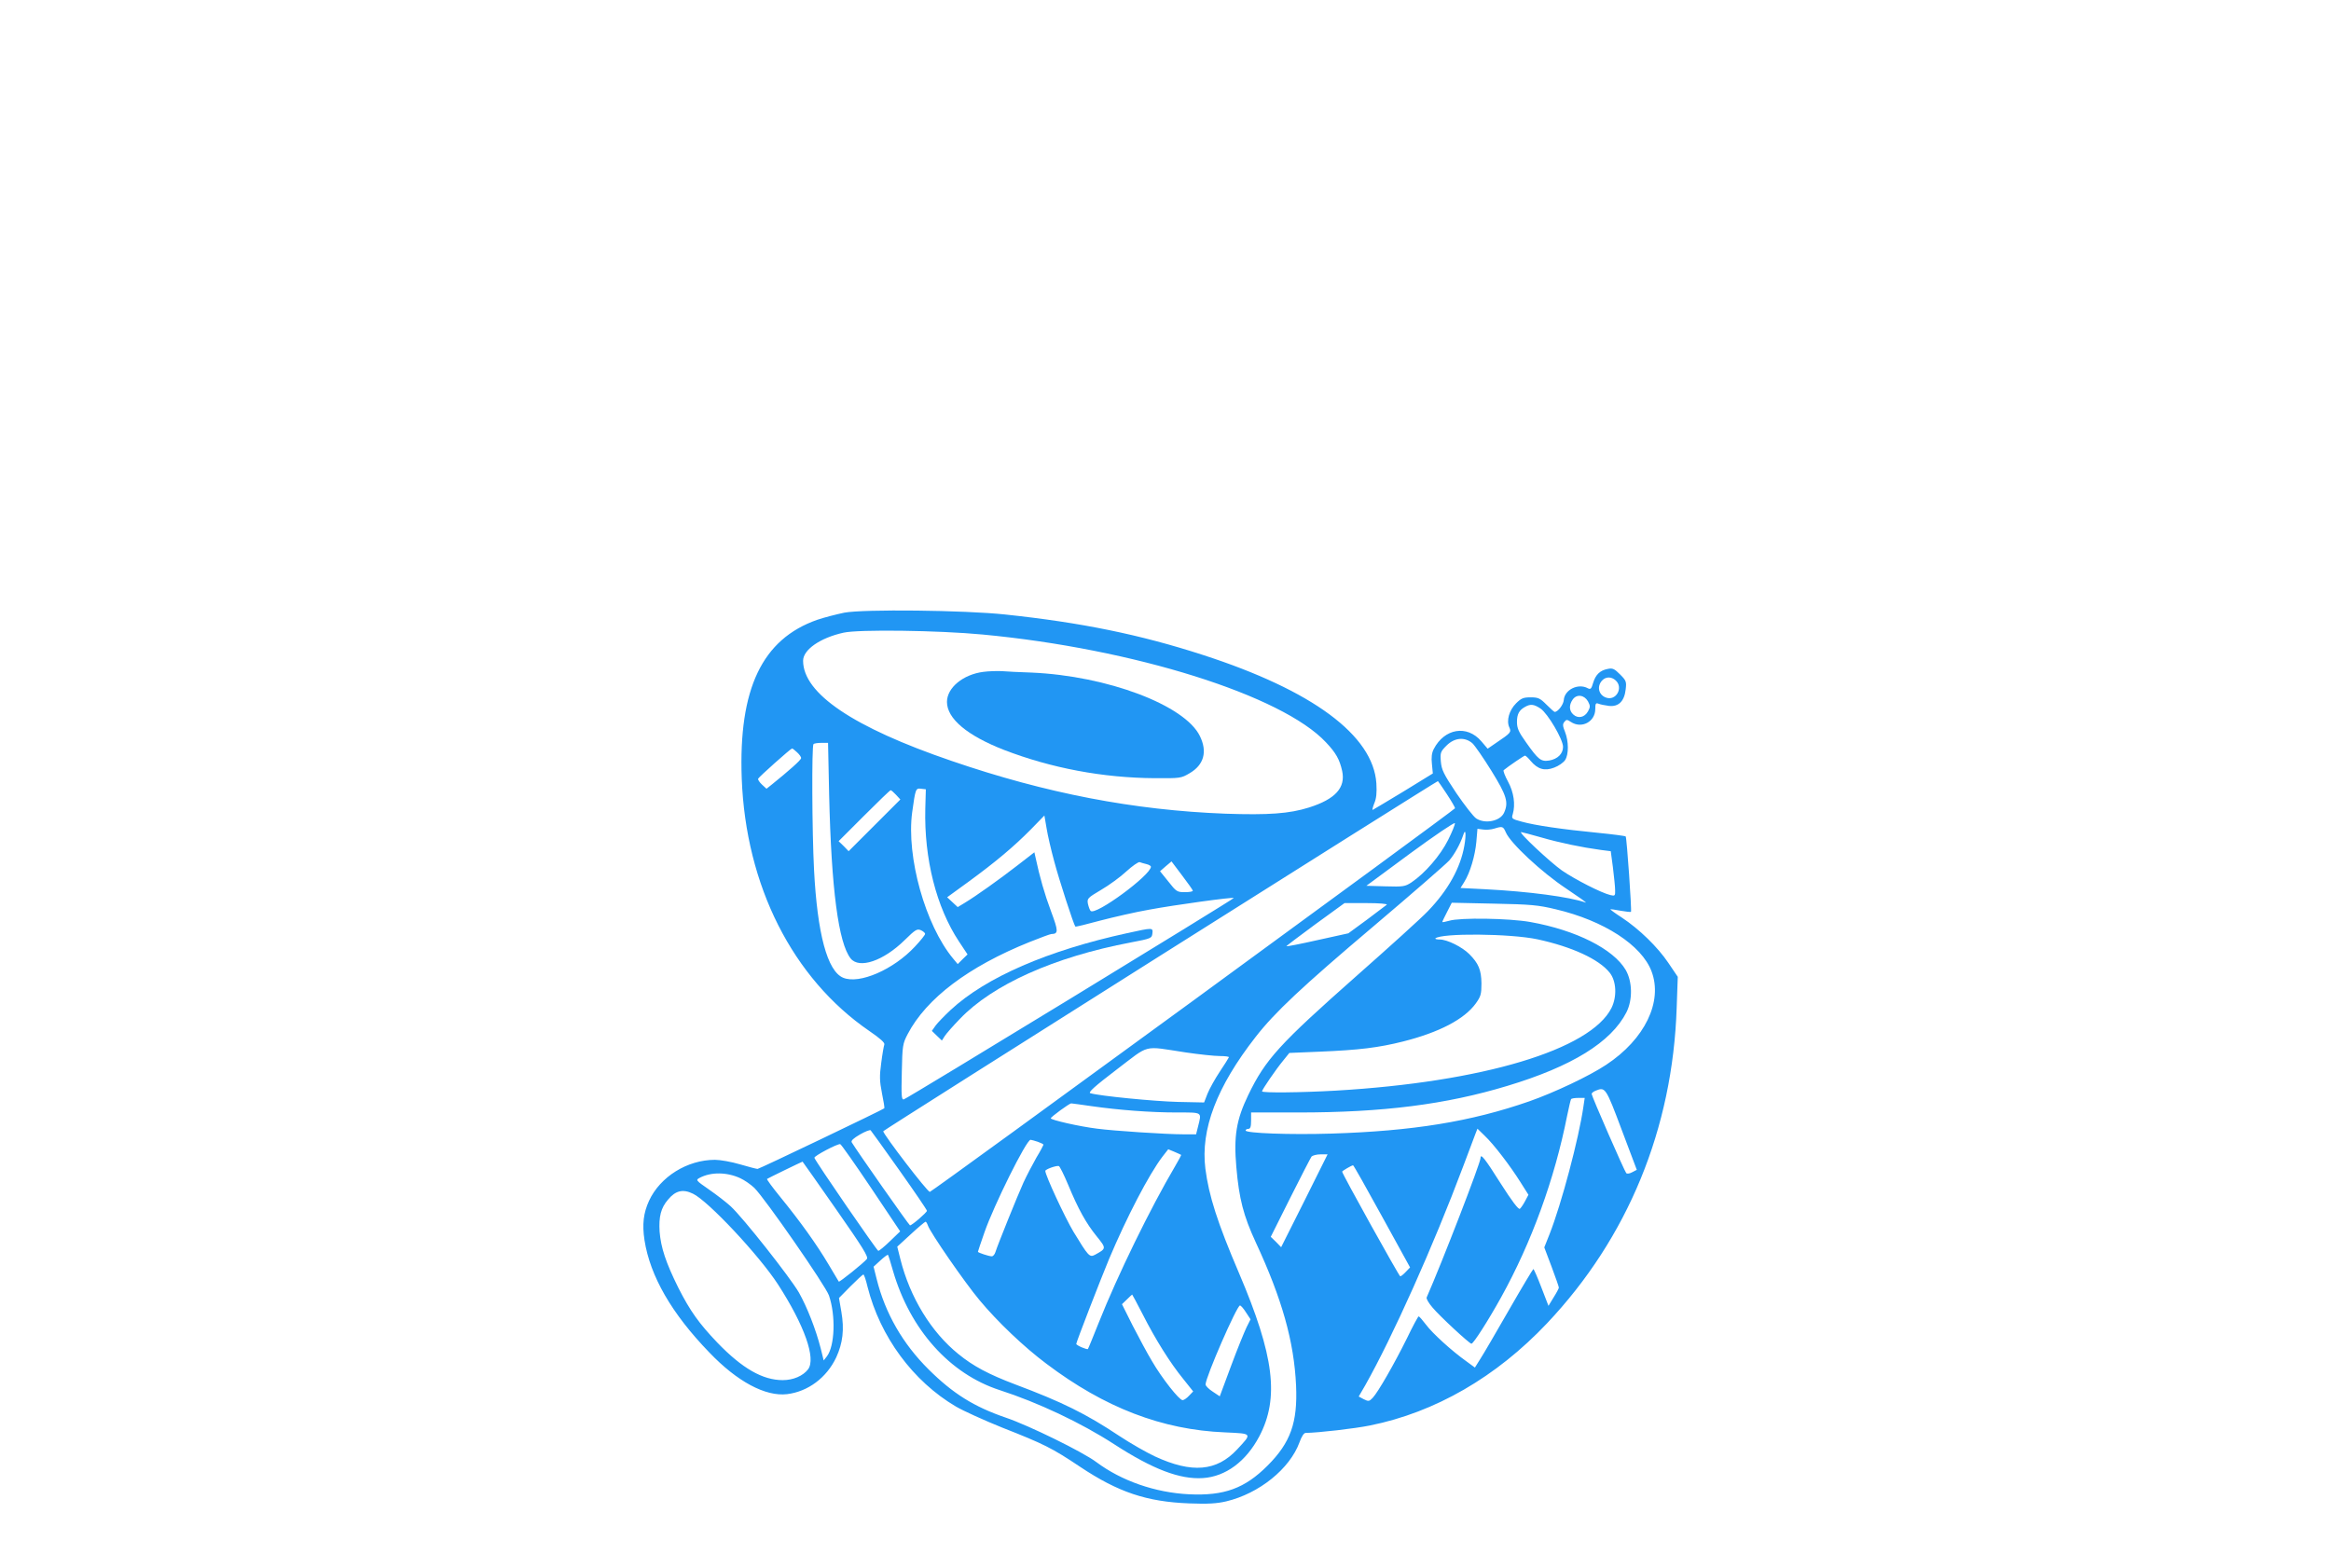 <?xml version="1.0" standalone="no"?>
<!DOCTYPE svg PUBLIC "-//W3C//DTD SVG 20010904//EN"
 "http://www.w3.org/TR/2001/REC-SVG-20010904/DTD/svg10.dtd">
<svg version="1.0" xmlns="http://www.w3.org/2000/svg"
 width="1280pt" height="861pt" viewBox="0 0 1280 861"
 preserveAspectRatio="xMidYMid meet">
<g transform="translate(0,861) scale(0.1,-0.1)"
fill="#2196f3" stroke="none">
<path d="M4636 5245 c-43 -9 -110 -26 -148 -39 -303 -106 -433 -379 -415 -871
22 -589 279 -1098 700 -1387 60 -41 87 -65 83 -75 -3 -8 -11 -53 -17 -101 -10
-73 -9 -99 4 -166 9 -44 15 -81 13 -83 -8 -8 -687 -333 -696 -333 -5 0 -49 11
-96 25 -47 14 -109 25 -138 25 -152 0 -301 -93 -362 -225 -31 -68 -38 -129
-25 -216 31 -198 149 -403 356 -617 153 -160 308 -243 427 -229 115 14 217 90
270 202 36 79 45 153 28 251 l-13 75 64 65 c35 35 66 64 70 64 4 0 14 -30 23
-68 69 -273 249 -518 485 -657 41 -24 156 -76 255 -116 229 -90 273 -112 427
-215 210 -140 366 -192 599 -201 103 -4 151 -1 203 11 181 43 350 179 403 325
11 31 24 51 33 51 71 1 271 24 354 41 358 72 693 266 972 561 444 470 690
1069 712 1733 l6 170 -52 77 c-58 86 -159 185 -256 249 -36 23 -64 44 -62 45
1 1 26 -2 56 -8 29 -5 55 -8 57 -6 5 5 -23 408 -29 414 -3 3 -72 12 -153 20
-196 19 -345 41 -417 61 -56 15 -58 17 -50 42 15 52 6 119 -26 178 -17 31 -28
60 -24 63 25 21 112 80 117 80 4 0 18 -13 31 -29 39 -46 77 -57 129 -37 25 9
51 28 60 41 21 31 20 104 0 155 -13 32 -14 43 -4 55 11 14 15 14 36 0 59 -39
134 1 134 71 0 30 3 35 18 29 9 -4 35 -9 57 -12 53 -6 85 26 92 91 5 42 3 48
-31 82 -31 31 -41 36 -68 30 -42 -8 -66 -31 -80 -77 -9 -32 -14 -37 -29 -29
-53 29 -128 -8 -132 -65 -2 -25 -32 -65 -50 -65 -3 0 -23 18 -45 40 -35 35
-45 40 -87 40 -40 0 -52 -5 -80 -33 -38 -38 -54 -95 -37 -132 12 -26 8 -31
-71 -84 l-48 -33 -35 41 c-78 91 -202 71 -261 -43 -11 -21 -14 -46 -10 -82 l5
-52 -161 -99 c-89 -54 -165 -99 -169 -101 -4 -2 0 14 8 35 12 27 15 58 12 110
-17 264 -350 511 -953 706 -345 112 -669 178 -1085 222 -224 24 -778 30 -884
10z m760 -120 c830 -78 1644 -334 1885 -592 55 -58 75 -94 89 -157 20 -92 -37
-155 -182 -201 -108 -34 -222 -42 -459 -34 -501 19 -986 112 -1504 290 -539
184 -815 370 -815 550 0 60 92 125 221 154 81 19 524 13 765 -10z m3476 -252
c44 -40 2 -115 -54 -94 -40 15 -50 61 -21 93 20 22 51 23 75 1z m-152 -115
c13 -25 13 -31 0 -55 -19 -34 -55 -41 -81 -17 -23 21 -24 52 -3 82 22 31 63
26 84 -10z m-260 -40 c40 -28 123 -169 123 -210 0 -38 -30 -67 -76 -75 -46 -7
-60 5 -128 101 -40 56 -49 77 -49 111 0 43 12 65 45 83 30 17 49 14 85 -10z
m-375 -190 c14 -13 61 -81 105 -152 84 -136 95 -173 69 -230 -21 -46 -104 -63
-153 -31 -15 10 -64 73 -109 139 -70 105 -81 128 -85 173 -4 49 -2 55 31 88
44 44 100 49 142 13z m-3532 -283 c12 -518 51 -814 118 -899 47 -59 180 -14
297 101 59 58 68 63 89 54 13 -6 23 -15 23 -20 0 -6 -25 -37 -56 -70 -117
-126 -305 -208 -394 -171 -87 36 -142 242 -160 594 -11 211 -13 680 -3 689 3
4 23 7 43 7 l37 0 6 -285z m-176 233 c13 -12 23 -26 22 -32 0 -10 -68 -70
-161 -145 l-29 -23 -25 23 c-13 12 -23 27 -21 32 2 8 178 165 186 166 3 1 15
-9 28 -21z m3567 -228 c25 -38 46 -74 46 -79 0 -8 -2860 -2098 -2884 -2107
-11 -4 -256 316 -256 333 1 6 3038 1923 3046 1923 1 0 22 -31 48 -70z m-2863
-80 c-7 -277 61 -544 185 -731 l47 -71 -27 -26 -27 -27 -25 30 c-153 184 -258
560 -225 804 18 129 19 133 49 129 l26 -3 -3 -105z m-161 75 l24 -26 -142
-142 -142 -142 -27 28 -28 27 140 140 c77 77 142 140 146 140 3 0 16 -11 29
-25z m869 -366 c27 -102 107 -348 116 -358 2 -2 64 13 137 33 73 19 194 47
269 60 140 26 459 70 464 64 4 -4 -1794 -1102 -1812 -1106 -13 -3 -14 20 -11
150 3 146 5 156 32 208 103 197 334 371 669 506 60 24 114 44 120 44 40 1 39
16 -2 126 -35 94 -61 184 -85 296 l-6 27 -93 -72 c-98 -76 -227 -168 -290
-206 l-38 -23 -29 27 -29 27 117 85 c149 109 248 192 342 287 l75 77 12 -70
c6 -38 25 -120 42 -182z m2163 118 c-43 -86 -128 -184 -201 -233 -35 -23 -45
-25 -143 -22 l-105 3 241 178 c132 97 243 172 245 166 2 -6 -15 -48 -37 -92z
m317 41 c26 -60 197 -219 331 -308 69 -46 117 -80 107 -77 -87 31 -315 61
-549 73 l-138 7 20 32 c33 53 60 145 67 222 l6 71 31 -4 c17 -3 45 0 61 5 46
14 49 13 64 -21z m-228 -73 c-21 -121 -89 -244 -200 -359 -36 -38 -213 -198
-392 -356 -425 -376 -500 -458 -595 -655 -65 -135 -80 -225 -65 -395 15 -174
39 -267 107 -414 144 -310 210 -544 221 -786 9 -203 -30 -313 -157 -440 -125
-125 -238 -166 -430 -157 -187 9 -372 74 -510 177 -73 55 -370 201 -497 244
-175 60 -290 132 -424 265 -142 141 -238 308 -285 496 l-17 68 37 34 c21 19
39 33 42 31 2 -2 15 -42 28 -89 94 -322 311 -565 586 -654 210 -68 446 -179
628 -297 213 -138 361 -194 487 -186 125 8 237 91 310 229 111 211 82 443
-111 896 -119 278 -166 426 -185 574 -27 216 62 450 276 724 105 135 254 275
650 610 209 177 395 339 413 359 30 35 61 92 77 140 13 42 17 3 6 -59z m421
46 c103 -30 225 -55 328 -69 l55 -7 12 -90 c6 -50 12 -105 12 -124 1 -31 -1
-33 -26 -27 -50 12 -193 85 -266 135 -65 46 -242 211 -224 211 3 0 53 -13 109
-29z m-2166 -147 c13 -3 24 -10 24 -14 0 -46 -304 -270 -331 -243 -5 5 -11 22
-15 39 -5 29 -3 32 73 77 43 25 106 71 138 101 33 30 66 53 73 51 8 -3 25 -8
38 -11z m254 -146 c0 -5 -20 -8 -44 -8 -42 0 -47 3 -90 58 l-46 57 31 27 32
27 58 -77 c32 -42 59 -80 59 -84z m1065 -77 c-6 -5 -55 -42 -110 -83 l-101
-74 -168 -37 c-93 -21 -170 -36 -172 -34 -2 1 70 55 158 120 l161 117 121 0
c69 0 116 -4 111 -9z m928 -25 c264 -62 472 -197 526 -341 63 -166 -37 -373
-249 -513 -93 -62 -286 -153 -423 -201 -319 -111 -638 -163 -1087 -177 -225
-7 -470 2 -470 17 0 5 7 9 15 9 11 0 15 12 15 45 l0 45 259 0 c465 0 811 44
1148 146 355 107 570 240 654 404 35 69 33 169 -4 233 -68 115 -272 218 -523
263 -117 21 -388 25 -446 7 -21 -6 -38 -9 -38 -7 0 3 12 28 26 55 l26 51 231
-5 c204 -4 245 -8 340 -31z m-100 -165 c189 -41 337 -109 396 -183 37 -46 41
-131 10 -194 -115 -229 -707 -407 -1514 -454 -192 -11 -405 -13 -405 -4 0 9
77 122 117 170 l33 41 167 7 c217 9 323 22 458 56 198 50 336 122 399 209 27
38 31 50 31 110 -1 74 -16 110 -67 161 -39 39 -121 80 -162 80 -16 0 -27 3
-24 6 31 30 411 27 561 -5z m-1933 -621 c74 -11 159 -20 188 -20 30 0 52 -3
50 -7 -2 -5 -24 -40 -50 -79 -26 -39 -56 -93 -67 -120 l-19 -49 -143 3 c-129
3 -435 33 -482 48 -13 4 23 37 145 130 186 141 140 130 378 94z m2395 -425
l83 -220 -25 -13 c-14 -8 -29 -10 -33 -5 -10 11 -190 423 -190 435 0 5 10 13
23 18 52 21 55 17 142 -215z m-210 128 c-25 -175 -121 -536 -186 -701 l-29
-73 40 -106 c22 -59 40 -110 40 -115 0 -4 -13 -29 -29 -54 l-28 -46 -39 101
c-21 55 -41 101 -44 101 -3 -1 -63 -101 -133 -223 -70 -122 -141 -244 -158
-270 l-30 -48 -45 33 c-83 59 -188 155 -223 202 -19 25 -37 46 -41 46 -3 0
-33 -55 -65 -122 -69 -139 -157 -293 -187 -325 -19 -20 -23 -21 -49 -8 l-28
15 36 62 c150 266 373 763 538 1203 31 83 61 163 67 178 l11 28 39 -38 c50
-47 141 -166 198 -257 l43 -68 -18 -34 c-10 -19 -23 -38 -29 -43 -7 -6 -43 41
-106 140 -87 138 -110 166 -110 139 0 -27 -212 -575 -296 -766 -3 -6 11 -31
32 -55 38 -46 203 -199 214 -199 11 0 92 127 163 255 167 301 294 651 362 995
10 47 19 88 22 93 2 4 20 7 40 7 l35 0 -7 -47z m-2703 2 c153 -22 327 -35 471
-35 142 0 136 4 116 -76 l-11 -44 -67 0 c-99 0 -385 19 -476 31 -98 12 -255
48 -255 57 1 8 101 81 112 82 4 0 54 -7 110 -15z m-1053 -353 c83 -117 151
-217 151 -222 0 -9 -82 -80 -93 -80 -5 0 -291 408 -320 456 -5 9 9 22 45 43
29 17 56 27 59 23 4 -4 75 -103 158 -220z m760 157 c17 -6 31 -13 31 -16 0 -2
-17 -35 -39 -71 -21 -37 -53 -98 -71 -137 -33 -73 -142 -343 -154 -382 -4 -13
-13 -23 -20 -23 -15 0 -76 20 -76 25 0 2 16 50 36 107 51 147 230 508 253 508
4 0 22 -5 40 -11z m-916 -253 l160 -239 -55 -53 c-31 -30 -60 -54 -65 -54 -7
0 -343 488 -351 511 -4 9 128 79 142 75 5 -1 81 -109 169 -240z m1703 181 c1
-1 -13 -28 -32 -60 -138 -234 -317 -601 -420 -860 -31 -78 -58 -144 -60 -146
-5 -5 -64 20 -64 28 0 10 133 353 180 466 97 230 218 463 293 562 l32 41 34
-14 c19 -8 36 -16 37 -17z m677 -252 l-128 -255 -28 29 -29 28 107 214 c59
118 112 220 117 227 6 6 28 12 49 12 l39 0 -127 -255z m-2573 -45 c148 -212
180 -263 170 -275 -18 -22 -150 -128 -154 -124 -1 2 -27 45 -56 94 -65 110
-157 238 -263 368 -44 54 -78 100 -75 102 3 3 186 92 195 95 1 0 83 -117 183
-260z m1275 134 c56 -135 98 -211 157 -284 54 -67 54 -67 -10 -102 -29 -15
-36 -7 -118 128 -47 79 -154 309 -154 333 0 9 59 30 74 27 5 -1 28 -47 51
-102z m1724 -175 l154 -280 -23 -24 c-13 -14 -27 -25 -31 -25 -6 0 -319 563
-319 575 0 4 51 34 60 35 3 0 74 -126 159 -281z m-3524 210 c24 -11 58 -35 77
-53 59 -58 391 -537 410 -591 38 -111 32 -277 -11 -334 l-18 -23 -16 65 c-27
106 -75 228 -120 308 -48 83 -308 413 -375 474 -24 22 -77 63 -119 92 -72 50
-74 52 -51 64 62 33 150 32 223 -2z m-260 -85 c83 -39 363 -338 467 -498 146
-226 210 -408 165 -467 -28 -36 -81 -59 -139 -59 -110 0 -222 64 -359 206
-101 106 -149 173 -214 301 -69 139 -96 221 -103 309 -5 81 7 130 46 175 41
50 82 60 137 33z m1290 -174 c12 -38 204 -316 284 -411 98 -118 245 -258 367
-349 319 -241 635 -363 981 -377 152 -7 150 -4 66 -94 -112 -120 -248 -132
-451 -38 -45 21 -133 71 -195 112 -183 122 -315 187 -571 283 -148 56 -232
101 -313 167 -150 121 -266 311 -319 522 l-17 68 74 68 c41 38 77 68 81 69 4
0 9 -9 13 -20z m1180 -489 c70 -138 151 -267 222 -354 l55 -69 -23 -24 c-12
-13 -28 -24 -35 -24 -19 0 -114 121 -168 214 -26 43 -73 131 -106 195 l-59
118 27 26 c15 15 28 27 29 27 1 0 27 -49 58 -109z m567 11 l25 -38 -22 -44
c-12 -25 -51 -120 -85 -212 l-62 -167 -39 26 c-22 14 -39 32 -39 39 0 40 172
434 189 434 5 0 20 -17 33 -38z"/>
<path d="M5400 4920 c-111 -14 -200 -87 -200 -165 0 -92 111 -185 314 -264
260 -100 542 -153 826 -155 142 -1 146 0 192 27 79 46 99 118 57 204 -82 170
-509 331 -924 349 -66 2 -140 6 -165 8 -25 1 -70 0 -100 -4z"/>
<path d="M6190 3485 c-436 -95 -777 -243 -970 -422 -33 -31 -70 -69 -82 -85
l-21 -30 27 -26 28 -27 16 25 c9 14 46 56 82 93 180 189 518 341 940 421 111
21 115 23 118 49 4 33 3 33 -138 2z"/>
</g>
</svg>
